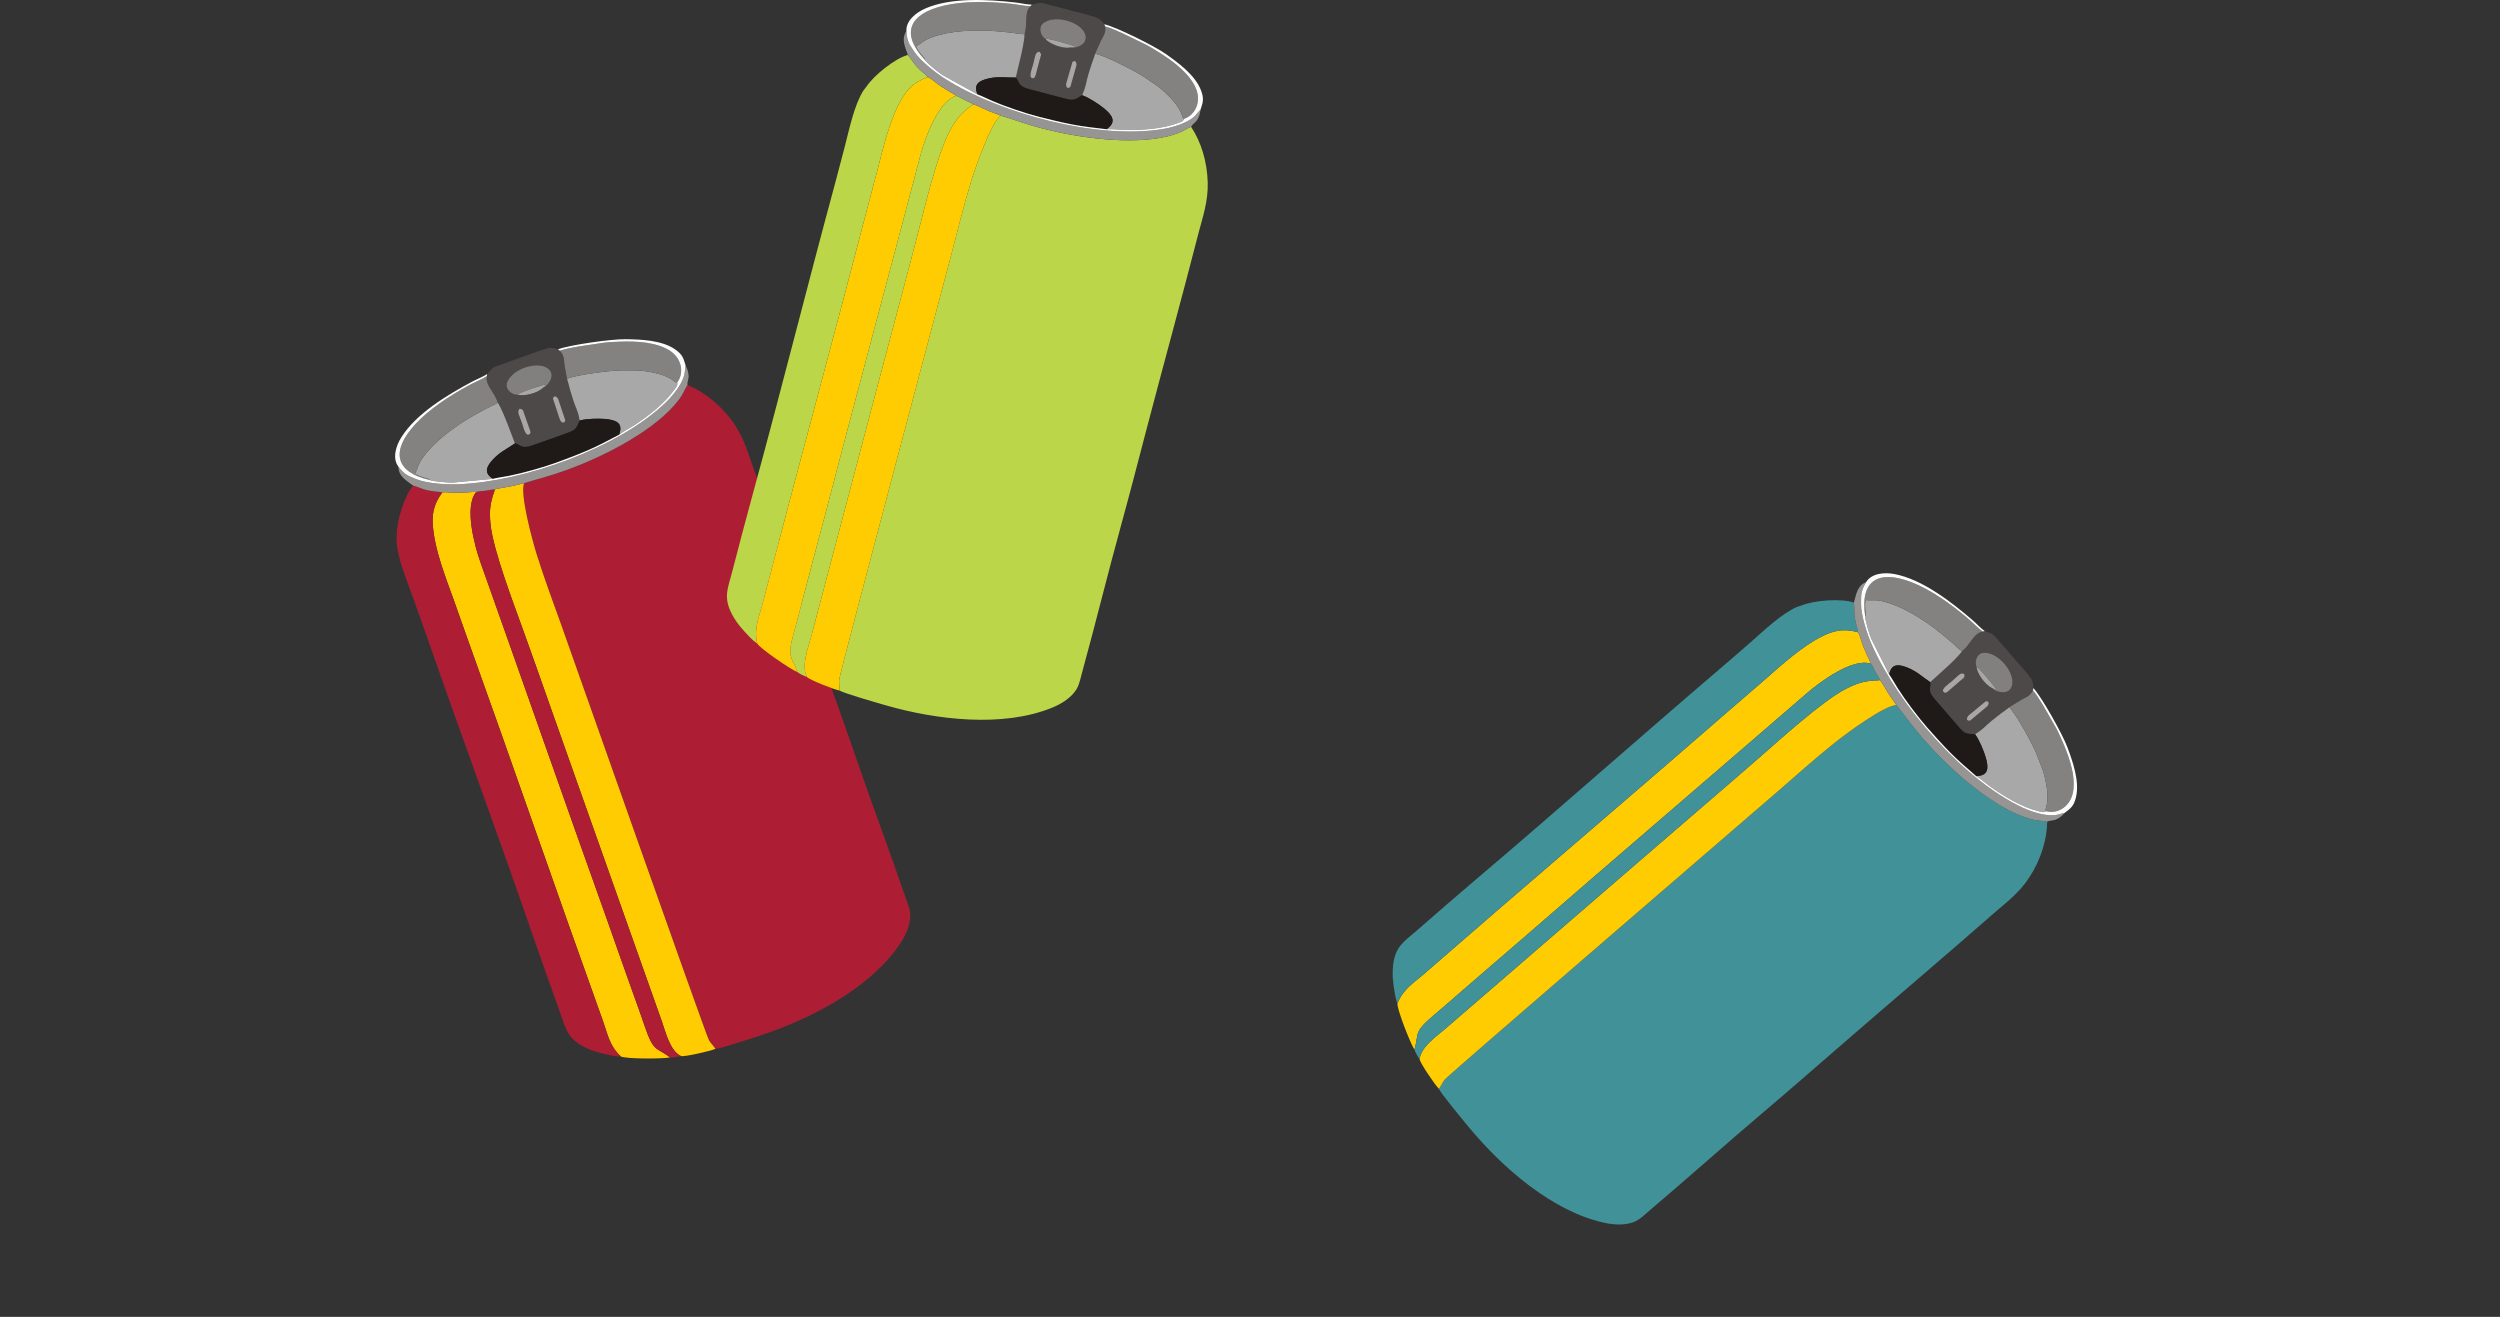 <?xml version="1.0" encoding="UTF-8"?> <!-- Creator: CorelDRAW 2017 --> <svg xmlns="http://www.w3.org/2000/svg" xmlns:xlink="http://www.w3.org/1999/xlink" xml:space="preserve" width="51.23mm" height="26.985mm" style="shape-rendering:geometricPrecision; text-rendering:geometricPrecision; image-rendering:optimizeQuality; fill-rule:evenodd; clip-rule:evenodd" viewBox="0 0 6881.4 3624.66"><rect x="0" y="0" width="6881.4" height="3624.66" fill="#333333" stroke="none"/> <defs> <style type="text/css"> <![CDATA[ .fil0 {fill:none} .fil2 {fill:#FECC00} .fil5 {fill:#1F1A17} .fil12 {fill:#419199} .fil3 {fill:#4D4948} .fil9 {fill:#82807F} .fil6 {fill:#838281} .fil7 {fill:#969593} .fil10 {fill:#A8A7A6} .fil4 {fill:#A9A8A8} .fil1 {fill:#AD1E35} .fil11 {fill:#BBD648} .fil8 {fill:#FCFCFC} ]]> </style> </defs> <g id="Слой_x0020_1">  <ellipse class="fil0" cx="3440.7" cy="1860.49" rx="3440.7" ry="1764.18"></ellipse> <g id="_2153786523312"> <path class="fil1" d="M1969.03 2887.02c13.06,-0.05 110.51,-32.48 130.08,-38.98 135.22,-44.94 299.06,-129.68 380.12,-253 13.9,-21.13 22.55,-42.33 25.51,-62.55 3.63,-24.93 -4.2,-38.85 -13.34,-65.48 -44.88,-130.83 -93.74,-260.13 -138.9,-391.9 -29.98,-87.44 -61.32,-173.83 -92.56,-261.26 -61.96,-173.42 -122.4,-349.91 -185.12,-522.53 -16.13,-44.41 -27.31,-88.37 -58.47,-131.15 -33.5,-45.95 -77.18,-81.23 -123.91,-100.22 -3.98,4.16 -11.28,21.46 -16.17,29.09 -6.21,9.71 -13.58,19.03 -21.69,28.14 -68.88,77.22 -200.58,142.44 -295.3,176.66 -51.19,18.5 -72.17,22.03 -116.57,36.16 -12.33,29.24 23.1,158.86 34.29,194.8 19.77,63.55 44.56,130.54 67.47,193.96 23.87,66.09 398.08,1128.93 406.95,1144.21 2.81,4.84 5.53,8.5 9.3,12.61l7.93 10.17c-0.2,-0.12 0.35,0.83 0.4,1.28z"></path> <path class="fil2" d="M1708.69 2907.72c10.72,7.33 119.36,7.15 135.71,2.73 -38.38,-28.72 -45.07,-13.58 -69.11,-84.07 -11.24,-32.95 -23.04,-65.89 -35.06,-98.92 -23.76,-65.33 -45.91,-130.62 -69.57,-196.57 -117.1,-326.62 -231.82,-655.95 -348.15,-982.95 -16.08,-45.2 -45.51,-153.24 -11.9,-193.49 -4.71,-1.18 -18.64,0.59 -23.75,0.89 -8.74,0.48 -15.85,0.38 -23.76,0.97 -15.38,1.13 -33.35,-2.94 -45.82,-0.66 -26.43,35.45 -28.13,64.05 -25.45,95.44 5.33,62.41 33.04,133.85 55.14,194.74 11.77,32.39 22.67,64.48 34.14,96.39 127.7,355.16 251.27,714.08 378.94,1069.16 12.38,34.45 17.26,67.16 48.64,96.35z"></path> <path class="fil2" d="M1874.11 2906.7c8.4,3.17 81.21,-13.57 94.93,-19.68 -0.05,-0.44 -0.6,-1.4 -0.4,-1.28l-7.93 -10.17c-3.76,-4.11 -6.49,-7.78 -9.3,-12.61 -8.87,-15.27 -383.08,-1078.12 -406.95,-1144.21 -22.92,-63.43 -47.7,-130.41 -67.47,-193.96 -11.19,-35.93 -46.62,-165.55 -34.29,-194.8 -12.84,2.48 -26.96,6.89 -40.27,9.34 -11.27,2.07 -30.45,4.66 -40.46,7.84l-1.33 5.18c-11.48,32.79 -14.35,53.15 -10.26,91.93 7.52,71.42 63.55,217.56 90.49,292.39 46.88,130.2 91.69,259.75 138.43,390.64l242.83 684.9c9.11,25.9 22.08,80.46 51.97,94.47z"></path> <path class="fil1" d="M1708.69 2907.72c-31.38,-29.19 -36.25,-61.9 -48.64,-96.35 -127.67,-355.08 -251.24,-714 -378.94,-1069.16 -11.47,-31.92 -22.38,-64.01 -34.14,-96.39 -22.1,-60.89 -49.81,-132.34 -55.14,-194.74 -2.67,-31.39 -0.98,-59.99 25.45,-95.44 -7.54,-2.15 -14.47,-2.27 -21.45,-3.02 -6.89,-0.74 -12.49,-1.91 -19.8,-3.37 -13.45,-2.71 -25.59,-9.56 -38.95,-12.73 -23.73,27.51 -45.74,99.68 -44.88,136.41 0.12,5.33 -1.09,8.09 -0.87,13.67 1.85,46.96 27.19,107.71 44.57,155.55 12.65,34.82 24.98,69.51 37.01,104.05 96.35,276.93 199.52,555.44 294.83,831.99 23.88,69.28 48.85,139.04 73.72,208 15.02,41.67 18,70.13 65.54,94.97 24.85,12.99 49.61,18.66 75.13,23.87 7.17,1.45 18.99,3.61 26.58,2.71z"></path> <path class="fil1" d="M1844.39 2910.45c6.55,0.86 22.81,-1.6 29.71,-3.75 -29.89,-14.01 -42.86,-68.57 -51.97,-94.47l-242.83 -684.9c-46.74,-130.88 -91.55,-260.44 -138.43,-390.64 -26.95,-74.83 -82.97,-220.98 -90.49,-292.39 -4.08,-38.78 -1.22,-59.14 10.26,-91.93l1.33 -5.18c-8.49,-0.26 -16.79,2.53 -26.23,3.61 -7.07,0.81 -19.84,1.1 -25.13,3.65 -33.61,40.26 -4.18,148.29 11.9,193.49 116.34,327 231.05,656.33 348.15,982.95 23.65,65.95 45.8,131.23 69.57,196.57 12.02,33.03 23.82,65.97 35.06,98.92 24.04,70.49 30.73,55.35 69.11,84.07z"></path> <path class="fil3" d="M1521.99 1097.19c2.32,-10.99 11.62,-5.63 14.71,1.84l19.26 57.44c-2.22,11.14 -11.16,7.6 -15.15,-2.07l-18.82 -57.21zm-91.31 27.52c10.45,2.59 8.68,4.12 12.6,15.31l13.94 39.32c2.08,5.75 6.38,14.4 -2.24,16.98 -9.83,2.96 -15.57,-24.51 -18.52,-32.92 -7.76,-22.07 -14.75,-29.98 -5.78,-38.69zm63.83 -57.4c-17.03,16.82 -56.25,23.82 -69.42,18.98 -8.1,1.2 -21.24,-4.73 -27.28,-14.51 -5.6,-9.04 -3.41,-18.31 2.06,-27.31 20.66,-33.98 87.32,-51.96 111.56,-27.44 19.76,19.96 -8.52,49.78 -16.91,50.28zm-153.85 -37.62l-0.6 5.59 -0.55 5.31c-1.42,21.42 22.55,40.65 30.48,67.51 8.6,12.29 20.35,41.64 25.99,56.03l21.51 56.12c13.7,2 15.94,16.55 46.1,6.3l95.14 -33.82c26.99,-9.67 26.48,-11.93 36.95,-35.29 -5.01,-27.75 -9.25,-29.83 -18.04,-56.47 -3.33,-10.13 -5.88,-18.59 -8.87,-29.07 -2.48,-8.73 -4.84,-20.83 -7.97,-28.66l-6.9 -38.26c-2.03,-13.73 0.11,-26.14 -12.92,-39.79l-5.23 -3.56c-0.48,-0.19 -1.54,-0.81 -1.45,-0.51 0.15,0.4 -11.04,-4.85 -22.77,-3.24 -12,1.67 -59.96,19.71 -73.43,24.47l-73.58 26.35c-13.66,6 -14.6,11.89 -23.86,20.98z"></path> <path class="fil4" d="M1181.98 1320.96c10.45,4.61 55.39,8.15 66.1,7.25l108.56 -10.22c-25.16,-16.23 -18.52,-33.39 1.03,-54.17 19.49,-20.73 39.52,-29 59.8,-43.57l-21.51 -56.12c-5.64,-14.39 -17.39,-43.74 -25.99,-56.03 -6.69,5.51 -24.06,12.48 -33.04,17.41 -38.31,21.04 -59.99,32.14 -97.83,60.51 -21.81,16.35 -44.57,36.08 -62.29,57.07 -29.08,34.44 -23.28,39.71 -34.64,60.97 14.27,9.44 34.78,12.76 37.58,14.22 3.61,1.89 3.09,-1.65 2.22,2.67z"></path> <path class="fil4" d="M1595.67 1157.44c19.06,-5.36 52.83,-5.71 69.67,-4.27 29.52,2.54 49.42,10.54 39.96,39.53l-1.17 3.98c12.16,-9.77 31.36,-19.26 45.43,-28.7 37.96,-25.49 79,-57.26 106.01,-94.68 8.05,-11.15 9.81,-12.69 8.56,-21.12 -4,2.7 -6.62,-3.04 -19.13,-10.22 -5.9,-3.37 -11.95,-6.1 -18.35,-8.44 -13.39,-4.89 -24.45,-7.35 -37.03,-9.58 -37.48,-6.66 -43.41,-3.56 -76,-4.46 -30.34,-0.83 -137.36,13.8 -152.82,23.76 3.13,7.83 5.48,19.93 7.97,28.66 2.98,10.48 5.53,18.94 8.87,29.07 8.78,26.64 13.03,28.72 18.04,56.47z"></path> <path class="fil5" d="M1356.64 1317.99c12.68,-3.14 29.87,-5.44 43.32,-8.05 37.22,-7.2 94.82,-23.22 130.2,-36.17 30.03,-11 57.5,-21.28 87.62,-34.19 29.74,-12.75 56.77,-27.46 86.36,-42.92l1.17 -3.98c9.46,-28.99 -10.44,-36.99 -39.96,-39.53 -16.84,-1.44 -50.61,-1.09 -69.67,4.27 -10.48,23.36 -9.97,25.62 -36.95,35.29l-95.14 33.82c-30.16,10.25 -32.4,-4.3 -46.1,-6.3 -20.28,14.57 -40.31,22.85 -59.8,43.57 -19.56,20.78 -26.19,37.95 -1.03,54.17z"></path> <path class="fil6" d="M1560.8 1043.24c15.46,-9.97 122.48,-24.59 152.82,-23.76 32.59,0.9 38.52,-2.2 76,4.46 12.59,2.23 23.64,4.69 37.03,9.58 6.39,2.34 12.45,5.06 18.35,8.44 12.51,7.19 15.12,12.92 19.13,10.22 18.51,-22.93 16,-69.02 -29.28,-92.13 -42.8,-21.84 -100.1,-21.18 -146.51,-18.76 -8.3,0.44 -16.07,0.87 -25.05,1.95l-72.88 10.85c-13.54,2.35 -35.78,6.54 -49.43,11.12 13.03,13.65 10.89,26.06 12.92,39.79l6.9 38.26z"></path> <path class="fil6" d="M1181.98 1320.96c0.87,-4.33 1.4,-0.78 -2.22,-2.67 -2.81,-1.46 -23.32,-4.78 -37.58,-14.22 11.36,-21.26 5.56,-26.53 34.64,-60.97 17.72,-20.99 40.47,-40.73 62.29,-57.07 37.84,-28.37 59.52,-39.48 97.83,-60.51 8.99,-4.93 26.35,-11.9 33.04,-17.41 -7.93,-26.86 -31.9,-46.09 -30.48,-67.51l0.55 -5.31c-14.09,9.12 -34.43,17.29 -50.29,25.92 -50.24,27.32 -108.17,64.5 -146.96,106.87 -67.65,73.86 -55.01,131.25 39.18,152.89z"></path> <path class="fil7" d="M1137.07 1336.52c13.37,3.17 25.51,10.02 38.95,12.73 7.31,1.46 12.91,2.63 19.8,3.37 6.98,0.75 13.92,0.87 21.45,3.02 12.47,-2.28 30.44,1.79 45.82,0.66 7.91,-0.59 15.02,-0.48 23.76,-0.97 5.1,-0.3 19.03,-2.07 23.75,-0.89 5.29,-2.55 18.07,-2.85 25.13,-3.65 9.44,-1.09 17.74,-3.87 26.23,-3.61 10.01,-3.18 29.19,-5.78 40.46,-7.84 13.31,-2.44 27.43,-6.85 40.27,-9.34 44.39,-14.13 65.38,-17.66 116.57,-36.16 94.71,-34.23 226.42,-99.44 295.3,-176.66 8.11,-9.11 15.49,-18.43 21.69,-28.14 4.89,-7.63 12.2,-24.93 16.17,-29.09 -1.49,-8.64 3.68,-16.07 2.96,-26.21 -0.71,-9.91 -2.73,-16.8 -8.33,-27.99 -3.13,16.84 0.81,24.86 -14.31,51.96 -9.39,16.84 -25.68,36.43 -40.54,50.67 -130.52,125.15 -388.88,217.39 -570.61,224.6 -32.4,1.29 -86.75,-2.07 -115.59,-14.01 -21.93,-9.09 -31.2,-10.91 -49.31,-34.39 0.24,26.22 20.48,37.18 40.36,51.94z"></path> <path class="fil8" d="M1096.71 1284.57c18.11,23.48 27.38,25.29 49.31,34.39 28.84,11.94 83.19,15.3 115.59,14.01 181.73,-7.21 440.08,-99.45 570.61,-224.6 14.86,-14.24 31.15,-33.82 40.54,-50.67 15.11,-27.09 11.18,-35.11 14.31,-51.96 -5.74,-18.89 -7.33,-29.04 -28.6,-43.95 -37.1,-26 -96.28,-27.56 -137.29,-28.15 -37.5,-0.52 -152.66,15.38 -185.42,27.99l5.23 3.56c13.65,-4.58 35.89,-8.77 49.43,-11.12l72.88 -10.85c8.99,-1.07 16.75,-1.5 25.05,-1.95 46.41,-2.42 103.71,-3.08 146.51,18.76 45.28,23.12 47.79,69.2 29.28,92.13 1.25,8.42 -0.51,9.97 -8.56,21.12 -27.01,37.42 -68.05,69.19 -106.01,94.68 -14.06,9.44 -33.27,18.94 -45.43,28.7 -29.59,15.46 -56.62,30.17 -86.36,42.92 -30.12,12.91 -57.58,23.18 -87.62,34.19 -35.38,12.95 -92.98,28.97 -130.2,36.17 -13.45,2.61 -30.64,4.9 -43.32,8.05l-108.56 10.22c-10.71,0.9 -55.65,-2.65 -66.1,-7.25 -94.19,-21.64 -106.83,-79.02 -39.18,-152.89 38.79,-42.37 96.73,-79.55 146.96,-106.87 15.86,-8.64 36.2,-16.8 50.29,-25.92l0.6 -5.59c-10.05,6.94 -28.42,14.04 -40.42,20.43 -67.89,36.19 -154.24,87.74 -195.59,153.63 -15.15,24.16 -25.19,58.14 -7.94,80.82z"></path> <path class="fil9" d="M1425.09 1086.3c1.93,-5.51 71.1,-27.52 81.01,-29.3l-11.59 10.32c8.4,-0.5 36.67,-30.32 16.91,-50.28 -24.23,-24.51 -90.9,-6.54 -111.56,27.44 -5.47,9 -7.66,18.27 -2.06,27.31 6.04,9.78 19.18,15.7 27.28,14.51z"></path> <path class="fil10" d="M1430.68 1124.72c-8.97,8.7 -1.99,16.62 5.78,38.69 2.96,8.41 8.69,35.88 18.52,32.92 8.62,-2.58 4.33,-11.23 2.24,-16.98l-13.94 -39.32c-3.92,-11.19 -2.15,-12.72 -12.6,-15.31z"></path> <path class="fil10" d="M1521.99 1097.19l18.82 57.21c3.99,9.67 12.94,13.2 15.15,2.07l-19.26 -57.44c-3.09,-7.47 -12.38,-12.83 -14.71,-1.84z"></path> <path class="fil10" d="M1494.51 1067.32l11.59 -10.32c-9.91,1.77 -79.08,23.79 -81.01,29.3 13.16,4.84 52.39,-2.16 69.42,-18.98z"></path> </g> <g id="_2153169166864"> <path class="fil11" d="M2310.86 1900.74c10.8,7.32 109.55,35.54 129.38,41.22 137.01,39.18 320.08,61.68 456.59,5.61 23.4,-9.6 42.5,-22.22 56.35,-37.25 17.07,-18.54 18.46,-34.44 25.95,-61.59 36.76,-133.34 69.39,-267.67 106.46,-401.94 24.58,-89.1 47.46,-178.1 71,-267.92 46.7,-178.14 96.39,-357.94 142.01,-535.86 11.74,-45.76 27.32,-88.37 25.74,-141.27 -1.72,-56.85 -17.89,-110.6 -45.75,-152.66 -5.63,1.2 -21.44,11.35 -29.77,14.9 -10.61,4.51 -21.95,8.05 -33.8,10.99 -100.43,24.89 -245.97,4.41 -343.46,-20.78 -52.71,-13.62 -72.02,-22.54 -116.65,-35.92 -26.69,17.18 -70.57,144.2 -81.61,180.17 -19.53,63.62 -36.87,132.91 -53.74,198.19 -17.58,68.03 -308.38,1156.67 -309.68,1174.28 -0.4,5.57 -0.21,10.14 0.56,15.66l0.79 12.87c-0.09,-0.21 -0.17,0.89 -0.38,1.28z"></path> <path class="fil2" d="M2084.23 1770.92c4.73,12.12 94.52,73.25 110.51,78.83 -15.47,-45.37 -29.54,-36.64 -9.62,-108.4 9.32,-33.55 18.16,-67.4 26.88,-101.45 17.25,-67.35 35.8,-133.75 53.49,-201.54 87.62,-335.74 178.76,-672.34 267.22,-1007.96 12.22,-46.4 48.89,-152.19 99.36,-166.47 -3.22,-3.64 -15.73,-10.02 -20.11,-12.67 -7.5,-4.54 -13.3,-8.64 -20.16,-12.61 -13.34,-7.75 -25.87,-21.24 -37.45,-26.39 -41.84,14.35 -59.37,36.99 -74.87,64.43 -30.81,54.52 -48.25,129.15 -64.37,191.88 -8.57,33.38 -17.66,66.02 -26.19,98.85 -94.98,365.28 -195.49,731.31 -290.46,1096.52 -9.21,35.42 -23.64,65.17 -14.22,106.98z"></path> <path class="fil2" d="M2221.38 1863.41c5.14,7.37 74.7,34.64 89.47,37.33 0.2,-0.39 0.28,-1.49 0.38,-1.28l-0.79 -12.87c-0.78,-5.52 -0.97,-10.09 -0.56,-15.66 1.3,-17.61 292.1,-1106.25 309.68,-1174.28 16.87,-65.28 34.21,-134.58 53.74,-198.19 11.04,-35.97 54.92,-162.99 81.61,-180.17 -12.01,-5.2 -26.15,-9.54 -38.52,-15.02 -10.46,-4.65 -27.75,-13.34 -37.83,-16.36l-4.03 3.53c-27.98,20.59 -41.83,35.8 -60.34,70.1 -34.09,63.21 -70.3,215.48 -90.28,292.48 -34.76,133.93 -70.87,266.18 -106.14,400.61l-186 702.47c-7.09,26.52 -27.17,78.89 -10.4,107.31z"></path> <path class="fil11" d="M2084.23 1770.92c-9.42,-41.8 5.01,-71.55 14.22,-106.98 94.97,-365.21 195.48,-731.24 290.46,-1096.52 8.53,-32.83 17.62,-65.47 26.19,-98.85 16.12,-62.73 33.55,-137.36 64.37,-191.88 15.5,-27.44 33.03,-50.09 74.87,-64.43 -5.02,-6.02 -10.67,-10.03 -16.01,-14.6 -5.27,-4.5 -9.24,-8.61 -14.44,-13.96 -9.58,-9.83 -15.74,-22.32 -24.97,-32.49 -35.13,9.32 -94.01,56.48 -114.03,87.3 -2.91,4.46 -5.47,6.06 -8.44,10.8 -24.97,39.81 -38.34,104.26 -50.98,153.56 -9.2,35.89 -18.59,71.49 -28.15,106.77 -76.74,283.02 -148.71,571.16 -226.07,853.25 -19.38,70.67 -38.12,142.36 -56.51,213.32 -11.12,42.88 -24.72,68.05 0.51,115.4 13.19,24.73 30.44,43.37 48.56,62.08 5.09,5.25 13.63,13.7 20.4,17.23z"></path> <path class="fil11" d="M2194.74 1849.75c4.93,4.41 19.73,11.55 26.65,13.66 -16.78,-28.42 3.3,-80.8 10.4,-107.31l186 -702.47c35.27,-134.43 71.38,-266.67 106.14,-400.61 19.97,-76.99 56.19,-229.26 90.28,-292.48 18.51,-34.31 32.36,-49.51 60.34,-70.1l4.03 -3.53c-6.86,-5 -15.29,-7.39 -23.68,-11.82 -6.3,-3.32 -17.02,-10.28 -22.82,-11.16 -50.47,14.28 -87.14,120.07 -99.36,166.47 -88.47,335.62 -179.6,672.22 -267.22,1007.96 -17.69,67.79 -36.24,134.19 -53.49,201.54 -8.72,34.05 -17.56,67.9 -26.88,101.45 -19.92,71.76 -5.86,63.02 9.62,108.4z"></path> <path class="fil3" d="M2951.74 170.83c8.11,-7.76 12.77,1.91 11.11,9.81l-16.51 58.3c-8.11,7.94 -13.5,-0.03 -11.34,-10.25l16.74 -57.85zm-90.92 -28.81c7.17,8.05 4.85,8.3 1.77,19.75l-10.68 40.34c-1.53,5.92 -2.85,15.49 -11.43,12.75 -9.78,-3.1 0.98,-29.03 3.29,-37.64 6.04,-22.59 4.74,-33.07 17.05,-35.19zm85.09 -11.35c-23.56,4.26 -59.88,-12.09 -68.02,-23.52 -7.36,-3.57 -14.86,-15.88 -14.33,-27.36 0.47,-10.62 7.51,-17.03 17.1,-21.38 36.24,-16.41 101.41,6.37 107.59,40.28 5.04,27.63 -35.13,36.29 -42.34,31.98zm-105.79 -117.88l-3.65 4.26 -3.44 4.07c-13.27,16.88 -4.33,46.29 -12.94,72.94 0.16,15 -6.69,45.86 -10.15,60.92l-13.92 58.47c10.18,9.39 3.83,22.66 34.49,31.22l97.64 25.76c27.74,7.24 28.58,5.09 50.42,-8.29 11.51,-25.74 9.19,-29.85 16.97,-56.81 2.96,-10.24 5.64,-18.66 9.09,-28.99 2.86,-8.61 7.76,-19.93 9.59,-28.17l15.89 -35.47c6.06,-12.48 14.83,-21.52 11.77,-40.14l-2.28 -5.88c-0.31,-0.43 -0.83,-1.54 -0.93,-1.24 -0.11,0.4 -6.37,-10.24 -16.97,-15.53 -10.84,-5.4 -60.62,-17.57 -74.44,-21.24l-75.61 -19.77c-14.67,-2.73 -18.76,1.59 -31.54,3.88z"></path> <path class="fil4" d="M2544.77 163.7c6.03,9.71 41.13,38 50.48,43.29l95.4 52.82c-11.62,-27.59 3.53,-38.01 31.42,-44.14 27.79,-6.11 48.99,-1.64 73.96,-2.23l13.92 -58.47c3.47,-15.06 10.32,-45.91 10.15,-60.92 -8.62,0.78 -26.9,-3.26 -37.11,-4.27 -43.48,-4.26 -67.66,-7.31 -114.91,-5.24 -27.23,1.18 -57.14,4.63 -83.62,11.97 -43.44,12.04 -41.63,19.65 -63.01,30.79 6.46,15.85 21.52,30.16 23.01,32.96 1.91,3.6 3.48,0.38 0.32,3.44z"></path> <path class="fil4" d="M2978.58 262.13c18.75,6.34 46.83,25.11 59.92,35.8 22.94,18.75 34.86,36.59 10.69,55.19l-3.21 2.61c15.54,-1.2 36.76,1.8 53.7,1.95 45.72,0.38 97.53,-2.71 140.95,-18.36 12.95,-4.66 15.26,-4.94 18.97,-12.6 -4.82,-0.04 -3.73,-6.25 -10.01,-19.24 -2.97,-6.11 -6.43,-11.78 -10.4,-17.31 -8.29,-11.59 -16.04,-19.87 -25.16,-28.81 -27.19,-26.65 -33.84,-27.43 -60.23,-46.56 -24.58,-17.81 -121.19,-66.13 -139.58,-66.62 -1.83,8.23 -6.73,19.56 -9.59,28.17 -3.45,10.33 -6.14,18.75 -9.09,28.99 -7.78,26.96 -5.45,31.07 -16.97,56.81z"></path> <path class="fil5" d="M2690.64 259.81c12.25,4.57 27.74,12.37 40.3,17.81 34.79,15.06 91.39,34.32 127.9,43.59 31.02,7.88 59.49,14.9 91.64,21.22 31.74,6.26 62.35,9.36 95.5,13.3l3.21 -2.61c24.16,-18.6 12.25,-36.44 -10.69,-55.19 -13.1,-10.69 -41.17,-29.46 -59.92,-35.8 -21.84,13.38 -22.69,15.53 -50.42,8.29l-97.64 -25.76c-30.67,-8.56 -24.31,-21.83 -34.49,-31.22 -24.97,0.59 -46.17,-3.88 -73.96,2.23 -27.89,6.13 -43.04,16.55 -31.42,44.14z"></path> <path class="fil6" d="M3014.23 148.17c18.39,0.5 114.99,48.81 139.58,66.62 26.39,19.13 33.04,19.91 60.23,46.56 9.12,8.95 16.87,17.22 25.16,28.81 3.96,5.53 7.43,11.2 10.4,17.31 6.27,12.99 5.18,19.19 10.01,19.24 28.23,-8.49 52.17,-47.95 27.83,-92.59 -23.01,-42.18 -70.69,-73.97 -110.37,-98.16 -7.11,-4.33 -13.75,-8.34 -21.77,-12.52l-66.3 -32.17c-12.49,-5.7 -33.23,-14.8 -47.09,-18.71 3.06,18.62 -5.71,27.66 -11.77,40.14l-15.89 35.47z"></path> <path class="fil6" d="M2544.77 163.7c3.16,-3.06 1.59,0.16 -0.32,-3.44 -1.49,-2.81 -16.55,-17.11 -23.01,-32.96 21.38,-11.14 19.57,-18.75 63.01,-30.79 26.48,-7.33 56.39,-10.79 83.62,-11.97 47.25,-2.07 71.43,0.98 114.91,5.24 10.21,1.01 28.49,5.05 37.11,4.27 8.61,-26.65 -0.34,-56.05 12.94,-72.94l3.44 -4.07c-16.78,-0.42 -38.17,-5.14 -56.15,-6.97 -56.89,-5.79 -125.69,-7.78 -181.63,5.31 -97.53,22.81 -119.47,77.32 -53.92,148.32z"></path> <path class="fil7" d="M2498.92 151.21c9.23,10.17 15.39,22.66 24.97,32.49 5.2,5.35 9.17,9.46 14.44,13.96 5.35,4.57 10.99,8.58 16.01,14.6 11.58,5.16 24.11,18.64 37.45,26.39 6.86,3.98 12.67,8.07 20.16,12.61 4.38,2.65 16.88,9.03 20.11,12.67 5.8,0.89 16.52,7.84 22.82,11.16 8.4,4.43 16.82,6.82 23.68,11.82 10.07,3.02 27.36,11.71 37.83,16.36 12.37,5.48 26.52,9.82 38.52,15.02 44.62,13.38 63.94,22.3 116.65,35.92 97.49,25.19 243.03,45.67 343.46,20.78 11.85,-2.94 23.18,-6.47 33.8,-10.99 8.33,-3.55 24.14,-13.7 29.77,-14.9 3.65,-7.97 12.1,-11.19 17.22,-19.97 5.01,-8.58 7.24,-15.41 8.92,-27.8 -12.08,12.14 -13.35,20.98 -41.12,34.82 -17.26,8.61 -41.76,15.58 -62.07,18.97 -178.37,29.67 -443.71,-39.97 -597.82,-136.57 -27.47,-17.21 -70.44,-50.64 -87.51,-76.78 -12.99,-19.89 -19.61,-26.62 -21.32,-56.21 -14.59,21.77 -4.07,42.24 4.03,65.66z"></path> <path class="fil8" d="M2494.89 85.55c1.71,29.59 8.33,36.32 21.32,56.21 17.07,26.14 60.04,59.57 87.51,76.78 154.11,96.59 419.45,166.24 597.82,136.57 20.31,-3.38 44.81,-10.36 62.07,-18.97 27.76,-13.84 29.04,-22.67 41.12,-34.82 5.92,-18.83 10.33,-28.13 1.2,-52.43 -15.96,-42.39 -63.92,-77.09 -97.45,-100.7 -30.67,-21.61 -134.71,-73.46 -168.87,-81.52l2.28 5.88c13.86,3.91 34.6,13.02 47.09,18.71l66.3 32.17c8.02,4.18 14.67,8.19 21.77,12.52 39.68,24.19 87.36,55.99 110.37,98.16 24.34,44.64 0.4,84.1 -27.83,92.59 -3.71,7.66 -6.02,7.94 -18.97,12.6 -43.41,15.65 -95.22,18.74 -140.95,18.36 -16.94,-0.15 -38.16,-3.14 -53.7,-1.95 -33.15,-3.94 -63.76,-7.04 -95.5,-13.3 -32.14,-6.33 -60.62,-13.34 -91.64,-21.22 -36.51,-9.27 -93.11,-28.53 -127.9,-43.59 -12.56,-5.44 -28.05,-13.24 -40.3,-17.81l-95.4 -52.82c-9.35,-5.29 -44.45,-33.58 -50.48,-43.29 -65.55,-71 -43.61,-125.51 53.92,-148.32 55.95,-13.08 124.75,-11.1 181.63,-5.31 17.97,1.83 39.37,6.55 56.15,6.97l3.65 -4.26c-12.21,0.07 -31.38,-4.46 -44.89,-5.95 -76.46,-8.44 -176.85,-14.6 -248.16,16.47 -26.15,11.4 -53.61,33.78 -52.17,62.25z"></path> <path class="fil9" d="M2877.89 107.15c4.71,-3.45 74.23,17.41 83.41,21.53l-15.39 1.99c7.21,4.31 47.38,-4.35 42.34,-31.98 -6.18,-33.92 -71.35,-56.7 -107.59,-40.28 -9.59,4.35 -16.63,10.76 -17.1,21.38 -0.52,11.48 6.97,23.79 14.33,27.36z"></path> <path class="fil10" d="M2860.82 142.02c-12.3,2.12 -11,12.6 -17.05,35.19 -2.31,8.61 -13.07,34.53 -3.29,37.64 8.58,2.74 9.9,-6.82 11.43,-12.75l10.68 -40.34c3.08,-11.44 5.4,-11.7 -1.77,-19.75z"></path> <path class="fil10" d="M2951.74 170.83l-16.74 57.85c-2.16,10.22 3.22,18.19 11.34,10.25l16.51 -58.3c1.67,-7.9 -3,-17.57 -11.11,-9.81z"></path> <path class="fil10" d="M2945.91 130.67l15.39 -1.99c-9.19,-4.12 -78.7,-24.98 -83.41,-21.53 8.14,11.43 44.46,27.78 68.02,23.52z"></path> </g> <g id="_2153169167824"> <path class="fil12" d="M3960.56 2996.87c4.8,12.14 70.4,91.18 83.56,107.04 90.99,109.66 229.45,231.55 373.78,262.28 24.73,5.28 47.63,5.64 67.55,1.05 24.55,-5.67 34.66,-18.01 56.16,-36.21 105.6,-89.32 208.32,-181.81 314.71,-271.75 70.57,-59.68 139.68,-120.26 209.8,-181.12 139.08,-120.73 281.56,-241.12 419.6,-362.26 35.52,-31.16 72.43,-57.54 100.96,-102.11 30.67,-47.9 47.66,-101.41 48.38,-151.85 -5.32,-2.19 -24.1,-2.73 -32.98,-4.5 -11.31,-2.27 -22.66,-5.74 -34.1,-10.01 -96.97,-36.12 -205.55,-135.14 -271.84,-210.95 -35.82,-40.98 -46.74,-59.25 -76.03,-95.48 -31.73,-0.87 -139.63,79.22 -169.05,102.7 -52.01,41.49 -105.43,88.92 -156.2,133.3 -52.9,46.23 -907.27,780.92 -918.27,794.71 -3.49,4.38 -5.91,8.25 -8.38,13.26l-6.61 11.07c0.05,-0.23 -0.64,0.63 -1.03,0.83z"></path> <path class="fil2" d="M3846.72 2761.82c-2.94,12.65 36.7,113.81 46.74,127.43 12.83,-46.18 -3.71,-46.91 53.23,-94.91 26.62,-22.45 53.03,-45.4 79.44,-68.6 52.24,-45.87 105.03,-90.21 157.88,-136.2 261.78,-227.73 526.96,-454.21 789.38,-681.38 36.28,-31.39 126.24,-98.04 175.96,-81.35 -0.62,-4.84 -7.33,-17.17 -9.46,-21.81 -3.63,-7.98 -6.1,-14.63 -9.52,-21.79 -6.65,-13.92 -9.38,-32.14 -16.02,-42.93 -42.63,-11.75 -69.89,-2.96 -98.18,10.95 -56.2,27.63 -112.71,79.4 -161.4,122.1 -25.91,22.73 -51.85,44.54 -77.41,66.83 -284.54,247.97 -574.06,493.45 -858.54,741.37 -27.59,24.04 -56.29,40.47 -72.1,80.3z"></path> <path class="fil2" d="M3907.76 2915.57c0.09,8.99 42.12,70.76 52.8,81.31 0.39,-0.2 1.09,-1.06 1.03,-0.83l6.61 -11.07c2.47,-5.01 4.89,-8.88 8.38,-13.26 11,-13.8 865.38,-748.48 918.27,-794.71 50.77,-44.38 104.19,-91.81 156.2,-133.3 29.42,-23.48 137.32,-103.58 169.05,-102.7 -6.97,-11.05 -16.21,-22.62 -23.32,-34.13 -6.03,-9.75 -15.41,-26.68 -22,-34.84l-5.32 0.63c-34.72,1.21 -54.74,5.95 -89.38,23.83 -63.82,32.95 -179.63,138.23 -239.57,190.52 -104.28,90.96 -208.71,179.76 -313.69,270.85l-549.93 474.99c-20.82,17.89 -66.96,49.79 -69.15,82.72z"></path> <path class="fil12" d="M3846.72 2761.82c15.81,-39.83 44.51,-56.25 72.1,-80.3 284.48,-247.92 574,-493.4 858.54,-741.37 25.56,-22.28 51.5,-44.1 77.41,-66.83 48.69,-42.7 105.2,-94.47 161.4,-122.1 28.29,-13.9 55.54,-22.7 98.18,-10.95 -0.75,-7.8 -3.14,-14.29 -4.98,-21.08 -1.81,-6.69 -2.75,-12.33 -4.04,-19.68 -2.36,-13.51 -0.39,-27.32 -2.28,-40.91 -34.25,-12.13 -109.49,-6.42 -143.4,7.72 -4.92,2.04 -7.93,1.92 -13.06,4.15 -43.08,18.79 -90.48,64.45 -128.74,98.02 -27.83,24.45 -55.68,48.53 -83.5,72.27 -223.04,190.35 -445.05,387.63 -668.1,576.86 -55.88,47.42 -111.8,96.01 -167.03,144.22 -33.37,29.13 -58.79,42.24 -64.68,95.56 -3.08,27.87 0.63,52.99 5.05,78.66 1.25,7.21 3.53,19.01 7.12,25.75z"></path> <path class="fil12" d="M3893.47 2889.25c1.59,6.42 9.78,20.67 14.29,26.31 2.19,-32.92 48.33,-64.82 69.15,-82.72l549.93 -474.99c104.97,-91.08 209.41,-179.89 313.69,-270.85 59.94,-52.29 175.75,-157.57 239.57,-190.52 34.64,-17.88 54.66,-22.62 89.38,-23.83l5.32 -0.63c-2.85,-8.01 -8.45,-14.74 -12.9,-23.13 -3.32,-6.29 -8.23,-18.09 -12.53,-22.08 -49.73,-16.7 -139.68,49.95 -175.96,81.35 -262.41,227.17 -527.6,453.65 -789.38,681.38 -52.86,45.99 -105.65,90.33 -157.88,136.2 -26.41,23.2 -52.82,46.15 -79.44,68.6 -56.94,48.01 -40.4,48.73 -53.23,94.91z"></path> <path class="fil3" d="M5465.82 1930.33c11.08,-1.84 9.47,8.77 3.64,14.36l-46.53 38.81c-11.18,1.97 -11.12,-7.64 -3.57,-14.86l46.46 -38.31zm-58.81 -75.1c1.38,10.68 -0.69,9.59 -9.68,17.3l-31.57 27.28c-4.61,4.02 -11.1,11.18 -16.64,4.07 -6.31,-8.09 17.19,-23.41 23.96,-29.22 17.73,-15.25 22.57,-24.63 33.93,-19.44zm76.66 38.64c-21.85,-9.78 -42.61,-43.78 -42.89,-57.8 -4.06,-7.11 -3.3,-21.49 3.61,-30.68 6.38,-8.52 15.81,-9.83 26.18,-8.01 39.18,6.9 80.12,62.49 66.1,93.97 -11.43,25.66 -49.48,10.14 -53,2.51zm-20.82 -157.02l-5.41 1.45 -5.14 1.42c-20.48,6.45 -29.69,35.77 -51.84,52.92 -8.34,12.48 -31.4,34.08 -42.76,44.57l-44.47 40.42c3.1,13.49 -9.63,20.86 10.85,45.23l66.07 76.36c18.82,21.64 20.73,20.34 46.3,21.61 24.03,-14.74 24.43,-19.45 46.06,-37.32 8.22,-6.78 15.19,-12.24 23.87,-18.82 7.23,-5.48 17.65,-12.06 23.8,-17.82l33.15 -20.32c12.04,-6.89 24.38,-9.4 32.36,-26.5l1.42 -6.15c0,-0.51 0.19,-1.73 -0.05,-1.53 -0.32,0.27 0.51,-12.05 -5.25,-22.39 -5.9,-10.58 -40.14,-48.71 -49.47,-59.55l-51.27 -58.98c-10.56,-10.53 -16.39,-9.28 -28.22,-14.6z"></path> <path class="fil4" d="M5133.85 1694.8c-0.5,11.42 12.52,54.58 17.25,64.22l48.96 97.44c5.96,-29.34 24.37,-29.39 50.84,-18.71 26.38,10.62 41.37,26.29 62.33,39.89l44.47 -40.42c11.35,-10.49 34.41,-32.09 42.76,-44.57 -7.56,-4.23 -20.38,-17.89 -28.23,-24.47 -33.5,-28.05 -51.73,-44.21 -91.9,-69.16 -23.16,-14.39 -49.81,-28.42 -75.79,-37.3 -42.66,-14.59 -45.46,-7.27 -69.4,-10.14 -3.61,16.74 0.75,37.05 0.4,40.19 -0.46,4.06 2.66,2.28 -1.68,3.04z"></path> <path class="fil4" d="M5436.45 2020.84c11.9,15.81 24.5,47.15 29.27,63.37 8.37,28.42 8.14,49.87 -22.31,51.59l-4.12 0.35c13.51,7.78 29.34,22.23 43.25,31.9 37.53,26.11 82.03,52.8 126.72,64.38 13.31,3.45 15.38,4.53 22.77,0.3 -3.96,-2.75 0.43,-7.27 2.58,-21.52 1.01,-6.73 1.34,-13.37 1.2,-20.18 -0.3,-14.24 -2.03,-25.44 -4.53,-37.99 -7.4,-37.33 -12.45,-41.73 -23.45,-72.41 -10.24,-28.57 -62.73,-122.97 -77.64,-133.76 -6.15,5.76 -16.58,12.34 -23.8,17.82 -8.68,6.58 -15.65,12.04 -23.87,18.82 -21.63,17.86 -22.03,22.58 -46.06,37.32z"></path> <path class="fil5" d="M5200.06 1856.46c7.54,10.68 15.92,25.86 23.21,37.44 20.23,32.06 56.09,79.91 81,108.17 21.16,23.99 40.71,45.86 63.67,69.22 22.69,23.08 46.21,42.92 71.35,64.88l4.12 -0.35c30.45,-1.72 30.68,-23.17 22.31,-51.59 -4.77,-16.23 -17.37,-47.56 -29.27,-63.37 -25.58,-1.28 -27.48,0.03 -46.3,-21.61l-66.07 -76.36c-20.48,-24.37 -7.75,-31.74 -10.85,-45.23 -20.95,-13.61 -35.94,-29.27 -62.33,-39.89 -26.48,-10.68 -44.88,-10.62 -50.84,18.71z"></path> <path class="fil6" d="M5530.18 1946.88c14.91,10.79 67.4,105.19 77.64,133.76 11,30.68 16.05,35.09 23.45,72.41 2.5,12.55 4.23,23.75 4.53,37.99 0.15,6.81 -0.19,13.45 -1.2,20.18 -2.15,14.25 -6.54,18.76 -2.58,21.52 28.09,8.92 70.13,-10.15 75.21,-60.74 4.81,-47.81 -16.62,-100.96 -35.73,-143.31 -3.41,-7.59 -6.65,-14.65 -10.91,-22.63l-36.58 -63.96c-7.11,-11.77 -19.09,-30.97 -28.33,-42.03 -7.98,17.1 -20.32,19.61 -32.36,26.5l-33.15 20.32z"></path> <path class="fil6" d="M5133.85 1694.8c4.34,-0.75 1.22,1.02 1.68,-3.04 0.35,-3.14 -4.02,-23.45 -0.4,-40.19 23.95,2.87 26.74,-4.45 69.4,10.14 25.98,8.88 52.63,22.92 75.79,37.3 40.18,24.96 58.4,41.12 91.9,69.16 7.86,6.58 20.67,20.24 28.23,24.47 22.15,-17.15 31.35,-46.48 51.84,-52.92l5.14 -1.42c-13.62,-9.79 -28.62,-25.78 -42.42,-37.42 -43.7,-36.89 -99.39,-77.36 -152.95,-98.12 -93.39,-36.19 -142.26,-3.59 -128.21,92.04z"></path> <path class="fil7" d="M5103.05 1658.61c1.89,13.59 -0.08,27.4 2.28,40.91 1.29,7.35 2.23,12.99 4.04,19.68 1.84,6.78 4.23,13.27 4.98,21.08 6.65,10.79 9.38,29.01 16.02,42.93 3.43,7.16 5.9,13.81 9.52,21.79 2.12,4.65 8.84,16.98 9.46,21.81 4.3,3.99 9.21,15.8 12.53,22.08 4.45,8.4 10.05,15.12 12.9,23.13 6.6,8.17 15.97,25.09 22,34.84 7.11,11.51 16.35,23.08 23.32,34.13 29.28,36.23 40.2,54.49 76.03,95.48 66.29,75.81 174.88,174.84 271.84,210.95 11.44,4.27 22.79,7.74 34.1,10.01 8.88,1.77 27.66,2.31 32.98,4.5 7.51,-4.53 16.31,-2.4 25.48,-6.77 8.99,-4.26 14.68,-8.64 23.06,-17.93 -16.83,3.21 -22.86,9.79 -53.59,5.55 -19.1,-2.63 -43.28,-10.69 -61.94,-19.37 -164.01,-76.15 -343.77,-283.38 -416.5,-450.06 -12.96,-29.71 -29.59,-81.57 -28.93,-112.78 0.51,-23.75 -1.16,-33.04 14.13,-58.44 -24.34,9.75 -27.2,32.59 -33.73,56.48z"></path> <path class="fil8" d="M5136.78 1602.13c-15.29,25.4 -13.62,34.7 -14.13,58.44 -0.66,31.2 15.97,83.07 28.93,112.78 72.72,166.68 252.49,373.92 416.5,450.06 18.66,8.68 42.84,16.74 61.94,19.37 30.73,4.24 36.76,-2.34 53.59,-5.55 15.51,-12.2 24.39,-17.38 30.56,-42.61 10.76,-43.99 -9.27,-99.71 -23.63,-138.12 -13.12,-35.14 -69.77,-136.66 -93.42,-162.6l-1.42 6.15c9.24,11.05 21.22,30.26 28.33,42.03l36.58 63.96c4.26,7.98 7.5,15.04 10.91,22.63 19.11,42.35 40.54,95.5 35.73,143.31 -5.08,50.59 -47.12,69.66 -75.21,60.74 -7.39,4.23 -9.46,3.16 -22.77,-0.3 -44.69,-11.58 -89.19,-38.27 -126.72,-64.38 -13.92,-9.67 -29.74,-24.12 -43.25,-31.9 -25.15,-21.96 -48.67,-41.8 -71.35,-64.88 -22.96,-23.36 -42.51,-45.23 -63.67,-69.22 -24.9,-28.26 -60.77,-76.11 -81,-108.17 -7.29,-11.58 -15.68,-26.76 -23.21,-37.44l-48.96 -97.44c-4.73,-9.64 -17.74,-52.8 -17.25,-64.22 -14.05,-95.62 34.82,-128.23 128.21,-92.04 53.57,20.77 109.26,61.24 152.95,98.12 13.8,11.65 28.8,27.63 42.42,37.42l5.41 -1.45c-10.11,-6.84 -23.4,-21.38 -33.7,-30.24 -58.38,-50.1 -137.78,-111.85 -214.18,-126.44 -28.02,-5.35 -63.31,-2.36 -78.19,21.95z"></path> <path class="fil9" d="M5440.78 1836.08c5.84,-0.19 51.47,56.25 56.71,64.85l-13.82 -7.05c3.52,7.63 41.57,23.14 53,-2.51 14.02,-31.49 -26.92,-87.07 -66.1,-93.97 -10.37,-1.83 -19.8,-0.51 -26.18,8.01 -6.92,9.19 -7.67,23.57 -3.61,30.68z"></path> <path class="fil10" d="M5407.01 1855.23c-11.36,-5.2 -16.2,4.19 -33.93,19.44 -6.77,5.8 -30.28,21.13 -23.96,29.22 5.55,7.11 12.04,-0.05 16.64,-4.07l31.57 -27.28c9,-7.71 11.07,-6.62 9.68,-17.3z"></path> <path class="fil10" d="M5465.82 1930.33l-46.46 38.31c-7.55,7.21 -7.6,16.83 3.57,14.86l46.53 -38.81c5.83,-5.59 7.44,-16.2 -3.64,-14.36z"></path> <path class="fil10" d="M5483.67 1893.88l13.82 7.05c-5.24,-8.6 -50.87,-65.04 -56.71,-64.85 0.28,14.02 21.04,48.02 42.89,57.8z"></path> </g> </g> </svg> 